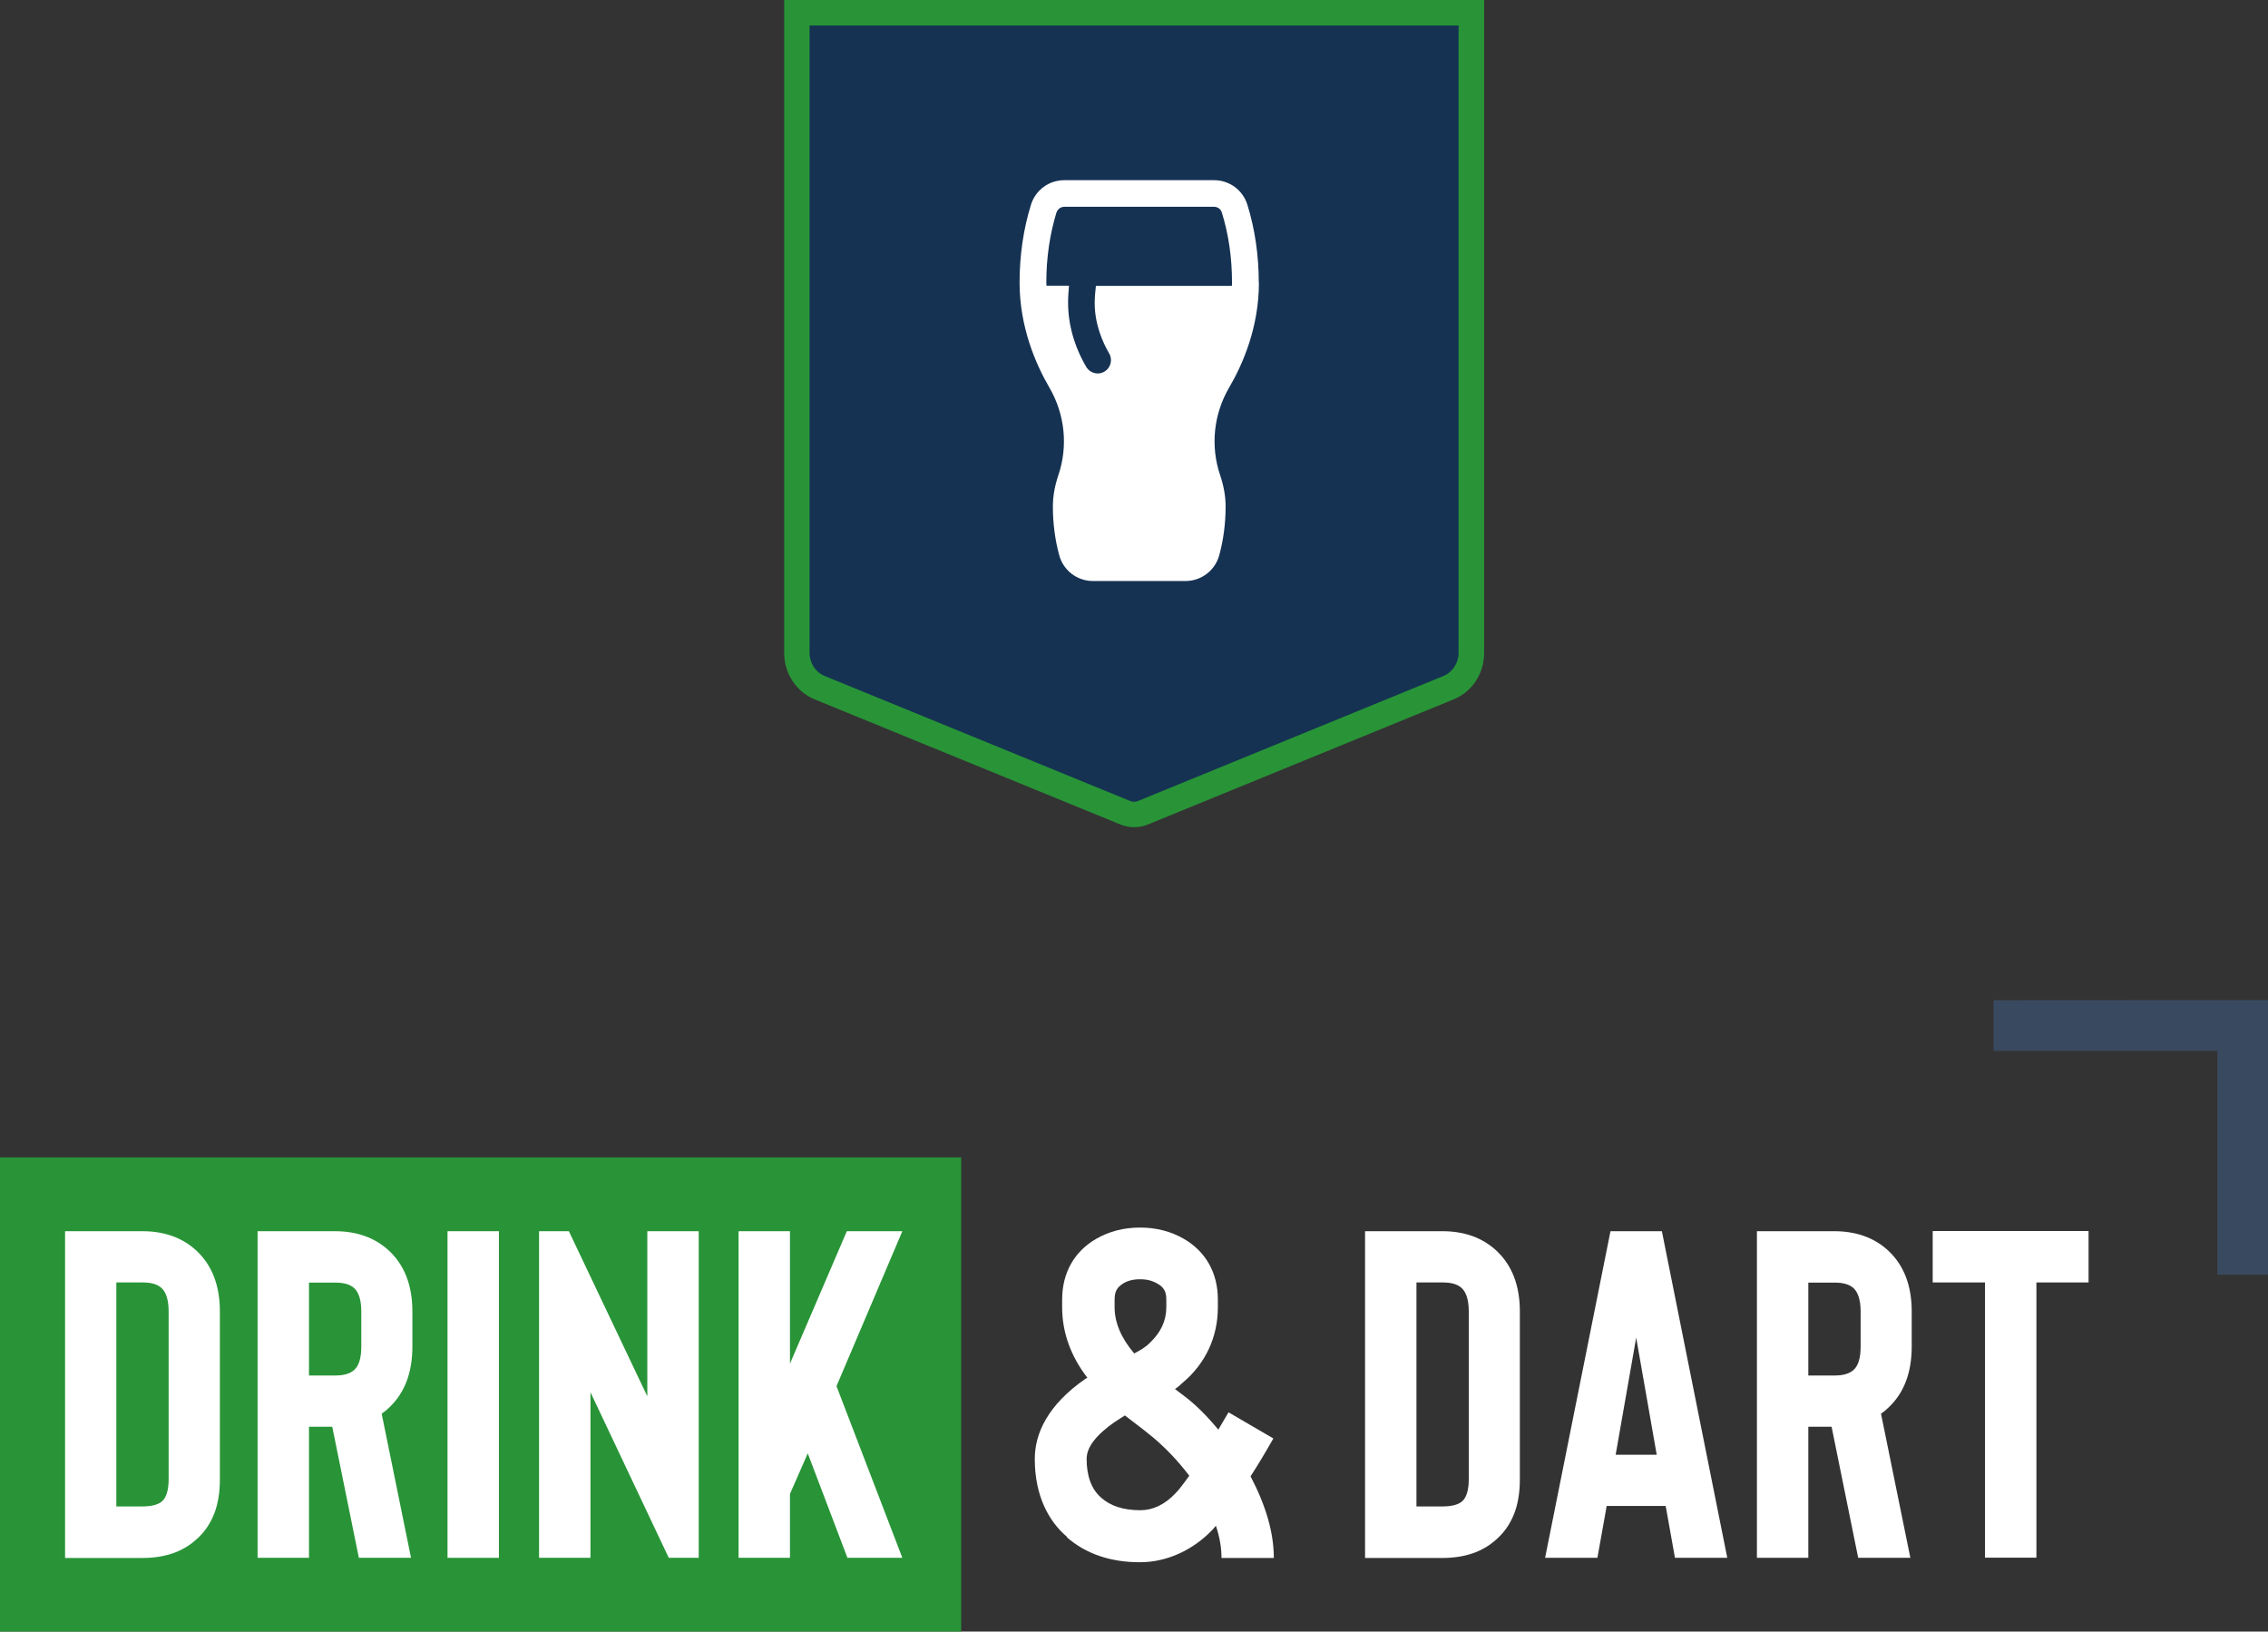 <?xml version="1.0" encoding="UTF-8"?>
<svg id="Ebene_2" data-name="Ebene 2" xmlns="http://www.w3.org/2000/svg" viewBox="0 0 149.15 107.3">
  <rect x="0" y="0" width="149.15" height="107.3" fill="#333333" stroke="none"/>
  <defs>
    <style>
      .cls-1 {
        fill: #153252;
      }

      .cls-1, .cls-2, .cls-3, .cls-4 {
        stroke-width: 0px;
      }

      .cls-2 {
        fill: #289437;
      }

      .cls-3 {
        fill: #394960;
      }

      .cls-4 {
        fill: #fff;
      }
    </style>
  </defs>
  <g id="Ebene_1-2" data-name="Ebene 1">
    <g>
      <path class="cls-1" d="M52.4,42.94V.84h44.35v42.1c0,1.01-.59,1.92-1.5,2.29l-20.11,8.23c-.36.15-.77.15-1.13,0l-20.11-8.23c-.9-.37-1.5-1.28-1.5-2.29"/>
      <path class="cls-2" d="M74.58,54.4c-.3,0-.6-.06-.88-.17l-20.11-8.23c-1.23-.5-2.02-1.71-2.02-3.06V0h46.03v42.94c0,1.36-.79,2.56-2.02,3.06l-20.11,8.23c-.29.12-.59.17-.88.17ZM53.24,1.68v41.26c0,.66.39,1.27.98,1.51l20.11,8.23c.16.06.34.07.5,0l20.11-8.23c.58-.24.98-.85.98-1.51V1.68h-42.67Z"/>
      <path class="cls-4" d="M69.48,13.98c.07-.23.28-.38.51-.38h9.85c.24,0,.44.15.51.37.45,1.44.67,2.99.67,4.6,0,.08,0,.15-.01.23h-8.94c-.04.37-.08.74-.08,1.12,0,1.4.52,2.58.95,3.32.25.42.1.96-.31,1.2-.14.08-.29.12-.44.12-.3,0-.6-.16-.76-.44-.78-1.33-1.19-2.79-1.19-4.21,0-.38.03-.75.06-1.12h-1.48c0-.08-.01-.15-.01-.23,0-1.61.23-3.16.67-4.6M82.78,18.58c0-1.78-.25-3.51-.75-5.12-.3-.96-1.18-1.61-2.19-1.61h-9.85c-1.01,0-1.89.65-2.19,1.61-.5,1.61-.75,3.34-.75,5.12,0,2.94,1.07,5.38,1.96,6.91,1.02,1.75,1.24,3.85.59,5.76-.24.72-.36,1.39-.36,2.06,0,1.11.14,2.19.42,3.21.27,1,1.18,1.69,2.21,1.69h6.1c1.03,0,1.94-.7,2.21-1.69.28-1.02.42-2.1.42-3.21,0-.67-.12-1.34-.36-2.06-.65-1.91-.43-4.01.59-5.76.9-1.53,1.96-3.97,1.96-6.91"/>
    </g>
    <g>
      <polygon class="cls-3" points="131.1 65.78 149.15 65.77 149.15 65.78 149.15 65.78 149.15 83.83 145.82 83.83 145.82 69.11 131.1 69.11 131.1 65.78"/>
      <rect class="cls-2" y="76.12" width="63.21" height="31.18"/>
    </g>
    <g>
      <path class="cls-4" d="M4.28,102.45v-21.48h5.09c1.44,0,2.64.43,3.56,1.29,1.01.95,1.53,2.27,1.53,3.99v11.05c0,.83-.12,1.6-.37,2.24-.28.71-.67,1.26-1.2,1.72-.89.8-2.06,1.2-3.53,1.2h-5.09ZM7.65,99.07h1.72c.61,0,1.04-.12,1.29-.34.28-.25.43-.74.43-1.44v-11.05c0-.71-.15-1.23-.46-1.53-.28-.25-.67-.37-1.26-.37h-1.72v14.73Z"/>
      <path class="cls-4" d="M27.04,102.45h-3.44l-1.75-8.62h-1.53v8.62h-3.38v-21.48h5.09c1.44,0,2.64.43,3.56,1.29,1.01.95,1.53,2.27,1.53,3.99v2.3c0,1.75-.52,3.07-1.53,4.02-.15.15-.31.28-.49.4l1.93,9.48ZM23.76,86.25c0-.71-.15-1.23-.46-1.53-.28-.25-.67-.37-1.26-.37h-1.72v6.11h1.72c.58,0,.98-.12,1.26-.37.31-.28.46-.8.46-1.53v-2.3Z"/>
      <path class="cls-4" d="M32.81,102.45h-3.38v-21.48h3.38v21.48Z"/>
      <path class="cls-4" d="M45.94,102.45h-1.96l-5.15-10.89v10.89h-3.38v-21.48h1.96l5.16,10.86v-10.86h3.38v21.48Z"/>
      <path class="cls-4" d="M59.35,102.45h-3.62l-2.61-6.87-1.17,2.67v4.2h-3.38v-21.48h3.38v8.71l3.74-8.71h3.65l-4.33,10.19,4.33,11.29Z"/>
    </g>
    <g>
      <path class="cls-4" d="M70.17,101.07c-1.2-1.01-2.12-2.7-2.12-5.12,0-1.69.86-3.56,3.34-5.28l.12-.06c-1.11-1.44-1.66-3.01-1.66-4.63v-.52c0-1.75.8-3.16,2.24-3.99.86-.49,1.81-.74,2.88-.74s2.03.25,2.88.74c1.44.83,2.24,2.24,2.24,3.99v.52c0,1.93-.8,3.68-2.3,4.94-.15.15-.34.31-.52.43l.61.46c.77.58,1.5,1.32,2.24,2.21l.67-1.14,2.95,1.72c-.49.86-.98,1.69-1.5,2.49,1.01,1.93,1.53,3.71,1.53,5.37h-3.44c0-.67-.12-1.38-.37-2.12l-.21.25c-1.32,1.38-3.04,2.15-4.79,2.15-1.93,0-3.56-.55-4.82-1.66ZM73.97,93.09l-.67.43c-1.23.86-1.84,1.66-1.84,2.42,0,1.13.31,1.99.95,2.55.61.55,1.47.83,2.58.83.83,0,1.6-.37,2.3-1.1.21-.21.52-.61.92-1.17-.77-1.01-1.57-1.84-2.42-2.55l-.61-.49-1.2-.92ZM73.82,84.44c-.34.21-.52.49-.52,1.01v.52c0,1.01.43,2.03,1.29,3.04.4-.21.77-.43,1.04-.71.71-.68,1.07-1.44,1.07-2.33v-.52c0-.52-.18-.8-.55-1.01-.34-.21-.71-.31-1.17-.31s-.83.09-1.17.31Z"/>
      <path class="cls-4" d="M89.77,102.45v-21.48h5.09c1.44,0,2.64.43,3.56,1.29,1.01.95,1.53,2.27,1.53,3.99v11.05c0,.83-.12,1.6-.37,2.24-.28.71-.67,1.26-1.2,1.72-.89.8-2.06,1.2-3.53,1.2h-5.09ZM93.15,99.07h1.72c.61,0,1.04-.12,1.29-.34.28-.25.43-.74.43-1.44v-11.05c0-.71-.15-1.23-.46-1.53-.28-.25-.67-.37-1.26-.37h-1.72v14.73Z"/>
      <path class="cls-4" d="M109.53,99.04h-3.87l-.61,3.41h-3.44l4.3-21.48h3.38l4.3,21.48h-3.44l-.61-3.41ZM108.95,95.67l-1.35-7.7-1.35,7.7h2.7Z"/>
      <path class="cls-4" d="M125.64,102.45h-3.44l-1.75-8.62h-1.53v8.62h-3.38v-21.48h5.09c1.44,0,2.64.43,3.56,1.29,1.01.95,1.53,2.27,1.53,3.99v2.3c0,1.75-.52,3.07-1.53,4.02-.15.15-.31.28-.49.4l1.93,9.48ZM122.36,86.25c0-.71-.15-1.23-.46-1.53-.28-.25-.67-.37-1.26-.37h-1.72v6.11h1.72c.58,0,.98-.12,1.26-.37.31-.28.46-.8.46-1.53v-2.3Z"/>
      <path class="cls-4" d="M137.36,84.34h-3.44v18.1h-3.38v-18.1h-3.44v-3.38h10.25v3.38Z"/>
    </g>
  </g>
</svg>